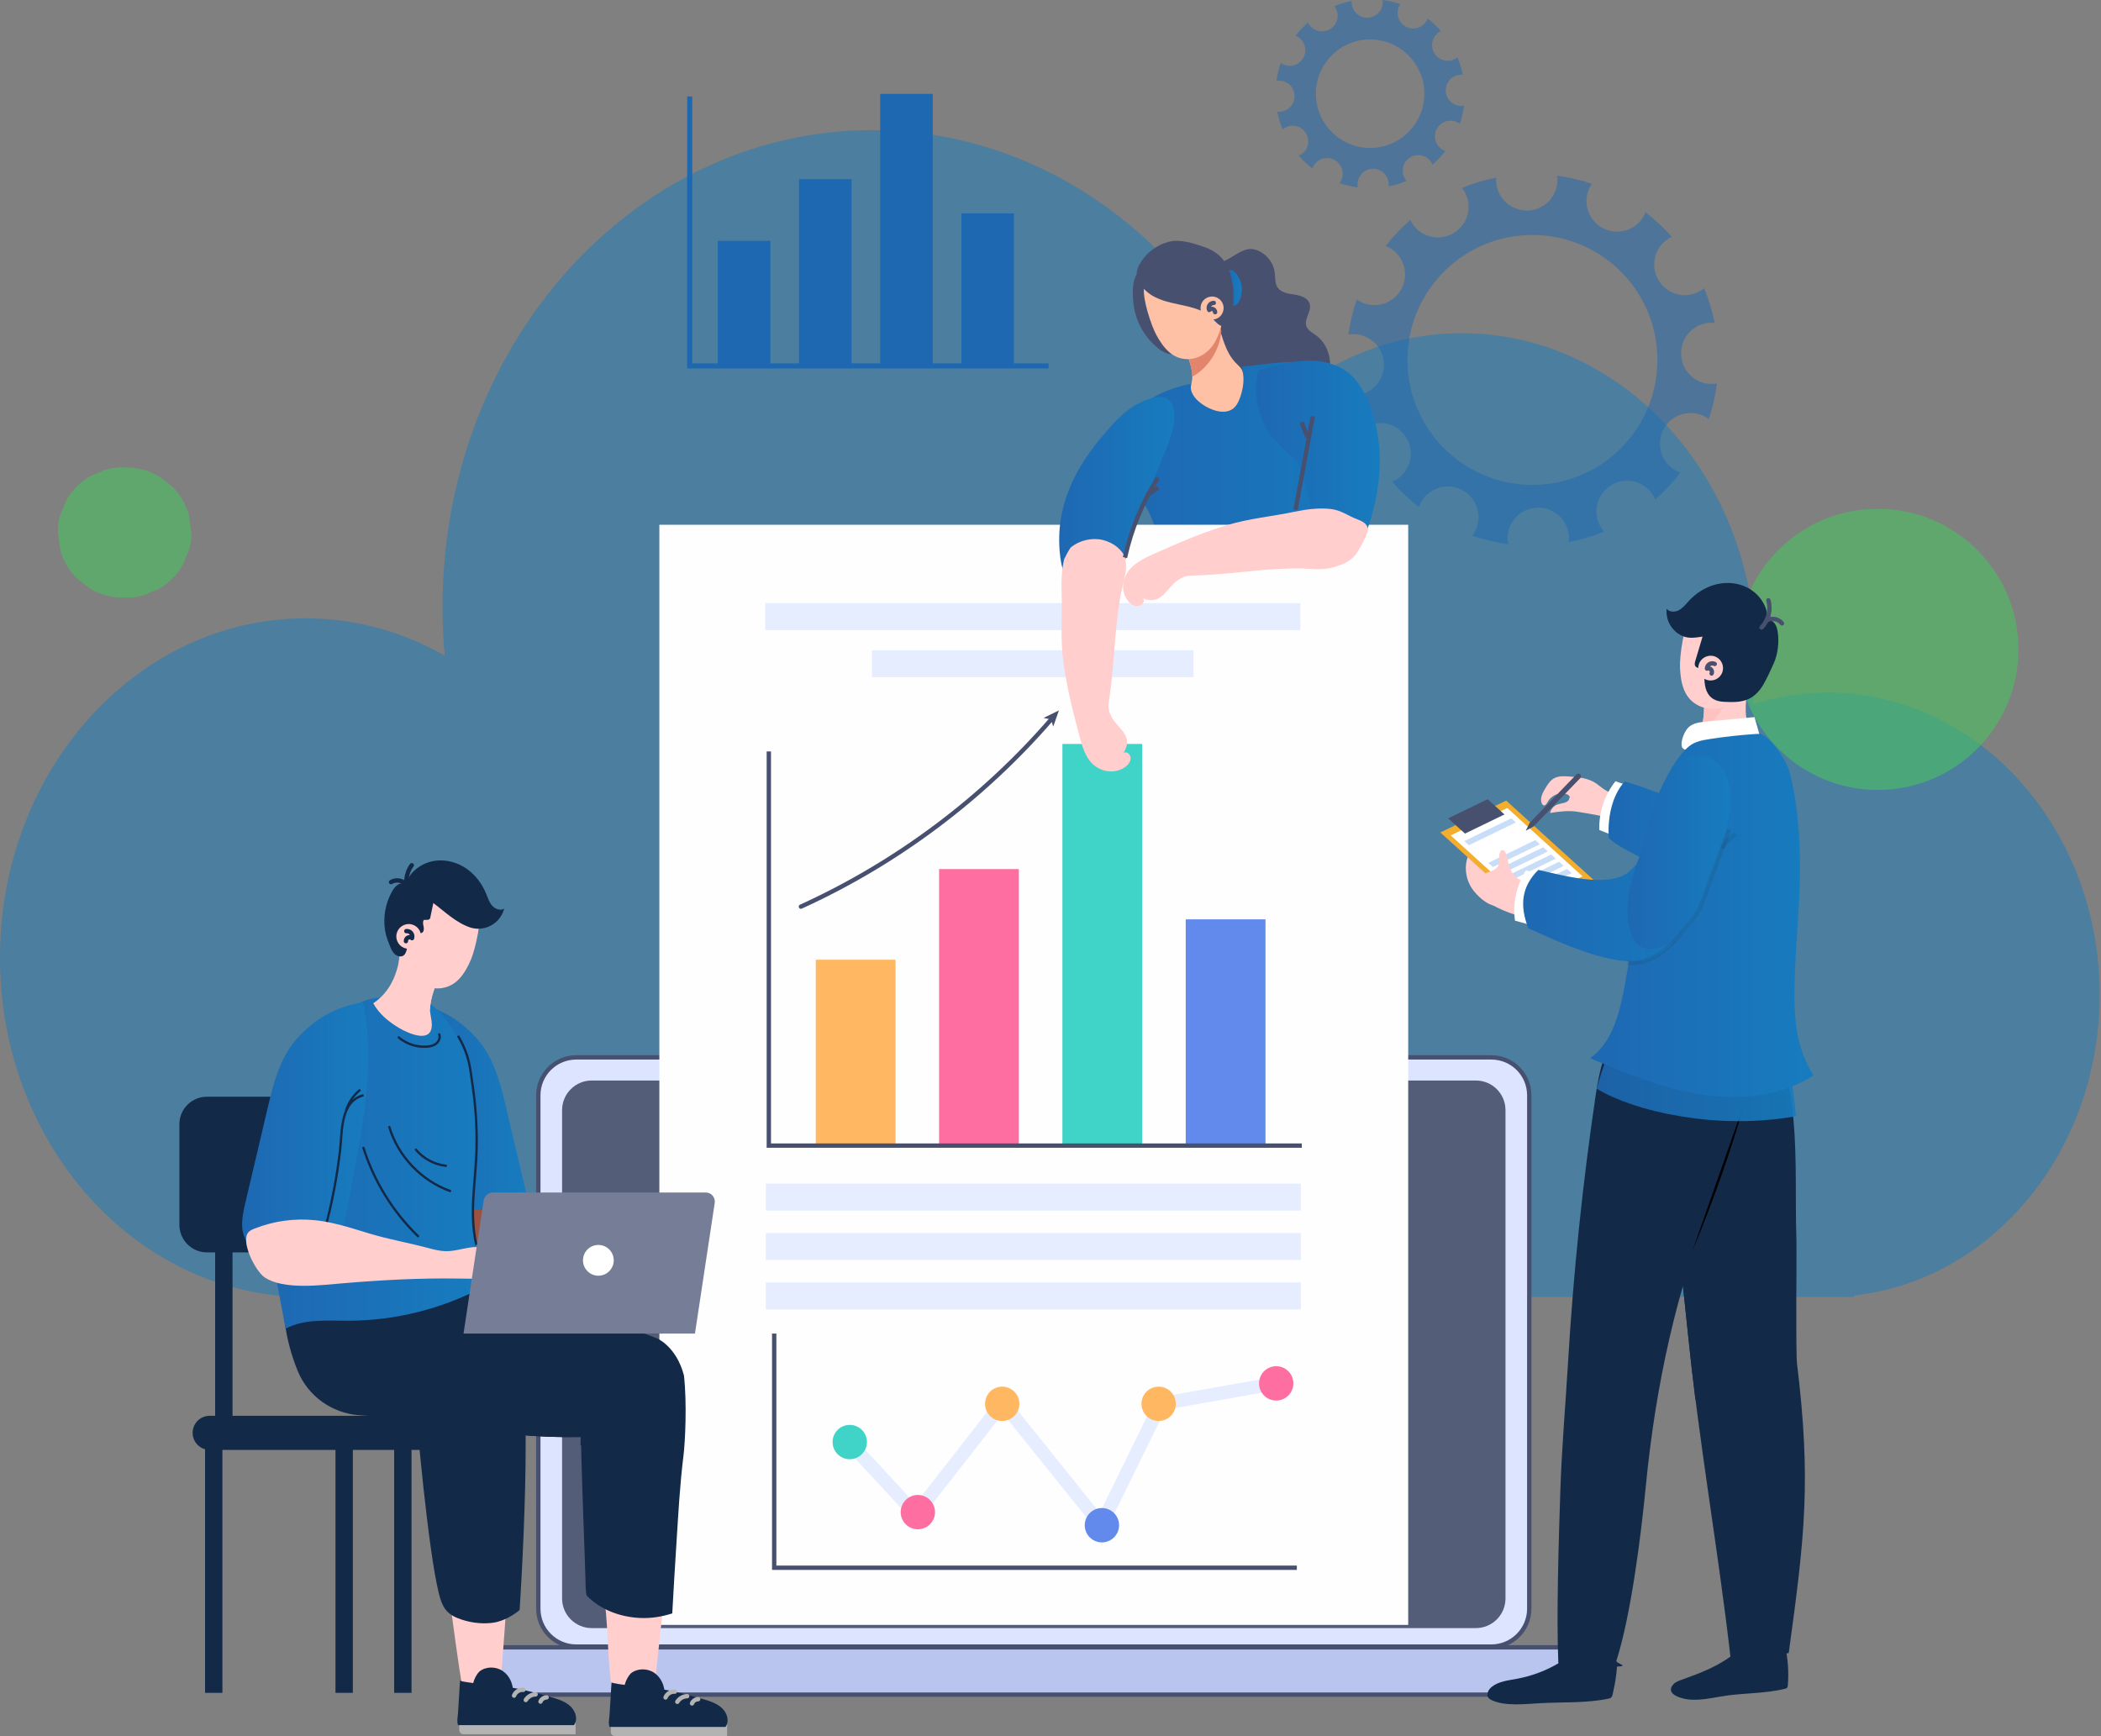 <svg width="363" height="300" viewBox="0 0 363 300" fill="none" xmlns="http://www.w3.org/2000/svg">
<rect x="0" y="0" width="363" height="300" fill="#808080" stroke="none"/>
<path opacity="0.5" d="M362.765 171.893C362.765 198.993 344.159 221.259 320.348 223.846V224.105H52.834C23.658 224.105 0 197.86 0 165.477C0 133.101 23.658 106.849 52.834 106.849C53.15 106.849 53.46 106.849 53.768 106.863H53.774C62.083 107.024 69.887 109.351 76.838 113.294C76.585 110.534 76.453 107.731 76.453 104.893C76.453 102.581 76.542 100.29 76.711 98.028C79.849 55.723 111.784 22.486 150.716 22.486C152.288 22.486 153.842 22.543 155.382 22.654H155.388C183.813 24.61 207.893 44.318 218.772 71.894C226.21 64.546 235.587 59.55 245.96 58.056C248.114 57.742 250.306 57.58 252.533 57.58C257.288 57.58 261.883 58.301 266.248 59.662H266.254C287.664 66.303 303.367 88.108 303.367 113.988C303.367 116.617 303.146 119.18 302.836 121.716C306.935 120.421 311.24 119.684 315.711 119.684C341.695 119.683 362.765 143.061 362.765 171.893Z" fill="#177CBF"/>
<path d="M32.647 89.029C32.113 87.125 31.15 85.472 29.756 84.069C28.997 83.482 28.239 82.896 27.48 82.311C25.726 81.294 23.835 80.782 21.806 80.776H21.249C19.702 80.717 18.258 81.04 16.918 81.744C15.524 82.198 14.318 82.973 13.3 84.069C12.204 85.088 11.428 86.294 10.975 87.687C10.271 89.027 9.948 90.471 10.007 92.019C10.141 93.015 10.274 94.011 10.409 95.008C10.943 96.912 11.906 98.566 13.3 99.969C14.059 100.555 14.817 101.141 15.576 101.726C17.329 102.743 19.221 103.255 21.25 103.261H21.806C23.354 103.32 24.798 102.997 26.138 102.293C27.532 101.84 28.738 101.064 29.756 99.968C30.852 98.949 31.627 97.743 32.081 96.35C32.785 95.01 33.108 93.566 33.049 92.019C32.915 91.022 32.781 90.026 32.647 89.029Z" fill="#4BC261" fill-opacity="0.6"/>
<path d="M324.44 136.507C337.857 136.507 348.733 125.631 348.733 112.214C348.733 98.797 337.857 87.921 324.44 87.921C311.023 87.921 300.146 98.797 300.146 112.214C300.146 125.631 311.023 136.507 324.44 136.507Z" fill="#4BC261" fill-opacity="0.6"/>
<path opacity="0.5" d="M233.548 0.168C232.501 0.375 231.489 0.68 230.527 1.075C230.586 1.149 230.649 1.217 230.701 1.299C231.49 2.561 231.107 4.224 229.845 5.013C228.583 5.803 226.92 5.42 226.13 4.158C226.075 4.069 226.038 3.975 225.994 3.882C225.197 4.577 224.47 5.349 223.821 6.184C223.915 6.221 224.009 6.25 224.1 6.298C225.415 6.996 225.915 8.628 225.216 9.943C224.518 11.258 222.886 11.758 221.571 11.059C221.468 11.004 221.379 10.935 221.286 10.869C220.943 11.865 220.694 12.903 220.549 13.973C220.66 13.954 220.768 13.931 220.883 13.927C222.371 13.874 223.62 15.037 223.672 16.525C223.725 18.012 222.561 19.261 221.074 19.314C220.944 19.318 220.818 19.302 220.692 19.289C220.898 20.36 221.207 21.393 221.61 22.376C221.707 22.294 221.802 22.21 221.913 22.141C223.175 21.352 224.838 21.735 225.628 22.997C226.417 24.259 226.034 25.923 224.772 26.712C224.652 26.787 224.525 26.842 224.399 26.896C225.11 27.714 225.899 28.461 226.756 29.123C226.801 28.995 226.846 28.867 226.911 28.743C227.61 27.428 229.242 26.929 230.556 27.627C231.871 28.325 232.371 29.957 231.672 31.272C231.602 31.405 231.516 31.524 231.427 31.639C232.444 31.988 233.505 32.24 234.598 32.383C234.571 32.244 234.546 32.105 234.541 31.96C234.488 30.472 235.652 29.224 237.139 29.171C238.627 29.119 239.876 30.282 239.928 31.769C239.934 31.921 239.919 32.068 239.899 32.214C240.982 32.001 242.025 31.682 243.017 31.268C242.925 31.162 242.833 31.055 242.756 30.932C241.967 29.669 242.35 28.007 243.612 27.217C244.874 26.428 246.537 26.811 247.327 28.073C247.404 28.197 247.461 28.327 247.516 28.458C248.33 27.742 249.071 26.947 249.727 26.085C249.602 26.04 249.477 25.997 249.357 25.933C248.043 25.235 247.543 23.603 248.241 22.288C248.94 20.974 250.571 20.474 251.886 21.172C252.006 21.236 252.112 21.315 252.217 21.393C252.556 20.386 252.798 19.336 252.935 18.254C252.816 18.275 252.699 18.299 252.574 18.304C251.086 18.356 249.838 17.193 249.785 15.706C249.733 14.218 250.896 12.97 252.384 12.917C252.505 12.913 252.621 12.929 252.739 12.94C252.525 11.881 252.211 10.861 251.804 9.889C251.719 9.957 251.64 10.03 251.546 10.089C250.284 10.879 248.621 10.495 247.831 9.233C247.042 7.971 247.425 6.308 248.687 5.519C248.78 5.461 248.878 5.422 248.975 5.377C248.274 4.584 247.498 3.861 246.658 3.218C246.622 3.308 246.594 3.401 246.547 3.489C245.849 4.804 244.217 5.304 242.902 4.605C241.588 3.907 241.088 2.276 241.786 0.96C241.834 0.87 241.897 0.794 241.953 0.711C240.966 0.379 239.939 0.139 238.881 0C238.894 0.091 238.915 0.178 238.919 0.272C238.971 1.76 237.808 3.009 236.32 3.061C234.832 3.113 233.584 1.95 233.531 0.463C233.525 0.361 233.54 0.266 233.548 0.168ZM236.389 6.824C241.562 6.641 245.904 10.687 246.087 15.859C246.27 21.032 242.225 25.374 237.052 25.557C231.879 25.74 227.537 21.695 227.354 16.522C227.172 11.35 231.217 7.007 236.389 6.824Z" fill="#1E68B2"/>
<path d="M124.525 42.125H132.599V62.936H124.525V42.125Z" fill="#1E68B2" stroke="#1E68B2"/>
<path d="M138.553 31.451H146.626V62.935H138.553V31.451Z" fill="#1E68B2" stroke="#1E68B2"/>
<path d="M152.58 16.721H160.654V62.936H152.58V16.721Z" fill="#1E68B2" stroke="#1E68B2"/>
<path d="M166.607 37.371H174.681V62.935H166.607V37.371Z" fill="#1E68B2" stroke="#1E68B2"/>
<path d="M119.164 16.677V63.235H181.175" stroke="#1E68B2" stroke-width="0.876" stroke-miterlimit="10"/>
<path opacity="0.5" d="M258.526 30.693C256.467 31.099 254.481 31.699 252.587 32.477C252.701 32.623 252.827 32.757 252.928 32.918C254.481 35.399 253.727 38.669 251.246 40.221C248.764 41.773 245.494 41.02 243.942 38.538C243.833 38.363 243.761 38.177 243.674 37.995C242.108 39.363 240.676 40.878 239.402 42.521C239.585 42.594 239.772 42.651 239.95 42.745C242.536 44.118 243.518 47.327 242.145 49.912C240.773 52.497 237.564 53.479 234.979 52.106C234.777 51.999 234.602 51.861 234.419 51.732C233.744 53.691 233.254 55.732 232.969 57.835C233.186 57.8 233.4 57.754 233.625 57.745C236.55 57.642 239.005 59.929 239.109 62.854C239.212 65.779 236.925 68.234 234 68.338C233.744 68.347 233.496 68.315 233.248 68.288C233.653 70.394 234.262 72.425 235.053 74.359C235.244 74.198 235.43 74.033 235.648 73.898C238.13 72.345 241.399 73.099 242.952 75.58C244.504 78.062 243.751 81.331 241.27 82.883C241.034 83.031 240.785 83.139 240.537 83.246C241.934 84.853 243.485 86.322 245.171 87.623C245.259 87.372 245.347 87.118 245.477 86.875C246.85 84.29 250.058 83.308 252.643 84.681C255.227 86.053 256.21 89.262 254.837 91.847C254.699 92.109 254.529 92.342 254.355 92.57C256.354 93.256 258.44 93.751 260.591 94.032C260.537 93.76 260.487 93.486 260.477 93.201C260.373 90.276 262.661 87.82 265.585 87.717C268.511 87.614 270.965 89.9 271.07 92.826C271.08 93.125 271.05 93.413 271.013 93.701C273.142 93.282 275.192 92.654 277.144 91.84C276.962 91.631 276.782 91.421 276.63 91.178C275.078 88.697 275.831 85.427 278.313 83.875C280.794 82.323 284.064 83.076 285.616 85.558C285.768 85.801 285.881 86.057 285.989 86.313C287.589 84.906 289.045 83.342 290.337 81.648C290.091 81.561 289.845 81.477 289.608 81.351C287.023 79.978 286.04 76.77 287.413 74.185C288.786 71.6 291.994 70.617 294.58 71.99C294.815 72.115 295.023 72.271 295.231 72.425C295.897 70.445 296.374 68.38 296.642 66.254C296.408 66.294 296.177 66.342 295.932 66.351C293.008 66.454 290.552 64.167 290.449 61.242C290.346 58.317 292.633 55.862 295.558 55.758C295.796 55.75 296.025 55.782 296.256 55.804C295.836 53.722 295.217 51.716 294.418 49.804C294.252 49.939 294.096 50.082 293.91 50.198C291.429 51.75 288.159 50.997 286.607 48.515C285.055 46.034 285.808 42.764 288.29 41.212C288.472 41.098 288.666 41.022 288.856 40.933C287.477 39.375 285.952 37.952 284.3 36.687C284.229 36.865 284.174 37.047 284.082 37.22C282.709 39.805 279.501 40.788 276.916 39.415C274.331 38.042 273.348 34.834 274.721 32.248C274.815 32.072 274.937 31.921 275.047 31.759C273.108 31.105 271.088 30.633 269.008 30.36C269.033 30.538 269.075 30.71 269.081 30.895C269.185 33.819 266.898 36.275 263.972 36.378C261.048 36.482 258.592 34.195 258.489 31.27C258.481 31.073 258.512 30.885 258.526 30.693ZM264.002 40.614C275.921 40.192 285.926 49.513 286.348 61.432C286.77 73.352 277.449 83.357 265.53 83.779C253.61 84.201 243.605 74.88 243.183 62.961C242.761 51.041 252.082 41.036 264.002 40.614Z" fill="#1E68B2"/>
<path d="M227.412 57.975C226.761 57.499 225.952 57.097 225.7 56.33C225.295 55.095 226.618 53.809 226.291 52.552C226.017 51.495 224.762 51.069 223.683 50.907C222.603 50.746 221.365 50.597 220.748 49.696C220.235 48.947 220.355 47.953 220.235 47.053C219.994 45.236 218.6 43.626 216.837 43.127C214.96 42.594 213.326 44.296 211.761 44.979C210.052 45.724 209.007 47.178 208.625 49.025C208.259 50.788 208.52 52.62 208.906 54.38C209.291 56.14 209.801 57.882 209.934 59.679C210.083 61.679 209.636 63.438 209.086 65.333C208.715 66.613 208.629 68.415 209.318 69.595C209.998 70.76 211.373 71.303 212.669 71.676C215.183 72.4 217.836 72.795 220.423 72.403C222.871 72.033 225.253 70.891 226.845 69.005C227.979 68.058 228.889 66.869 229.4 65.485C230.362 62.879 229.655 59.616 227.412 57.975Z" fill="#485070"/>
<path d="M214.397 48.9C214.714 49.988 214.569 51.202 214.002 52.183C213.817 52.505 213.523 52.834 213.152 52.808C212.724 52.778 212.486 52.31 212.351 51.904C211.979 50.784 211.743 49.618 211.65 48.442C211.593 47.721 211.728 46.419 212.752 46.669C213.547 46.862 214.194 48.206 214.397 48.9Z" fill="url(#paint0_linear_18_10540)"/>
<path d="M214.393 66.549C213.639 69.182 209.357 70.454 206.894 67.419C206.592 67.046 206.311 66.654 206.039 66.259C203.382 66.781 199.432 67.938 197.657 70.093C197.083 70.789 196.804 71.675 196.549 72.541C195.621 75.693 194.852 78.891 194.246 82.12C194.178 82.489 194.112 82.878 194.236 83.232C194.389 83.668 194.792 83.955 195.155 84.241C198.826 87.136 199.791 91.809 200.998 96.034C202.831 102.446 203.677 111.314 205.51 117.726C211.516 118.188 236.539 112.511 239.549 109.875C235.232 102.101 231.737 88.076 230.369 78.318C229.788 74.184 228.166 70.246 226.584 66.375C226.214 65.469 225.879 63.377 225.193 62.79C224.28 62.009 215.56 63.329 214.636 63.359C214.669 63.874 214.693 64.389 214.707 64.905C214.723 65.505 214.542 66.032 214.393 66.549Z" fill="url(#paint1_linear_18_10540)"/>
<path d="M205.473 62.307C205.183 61.393 204.791 60.522 204.293 59.717C205.785 59.67 207.182 59.19 208.399 58.321C208.998 57.894 209.537 57.391 210.052 56.866C210.234 56.68 210.513 56.204 210.805 55.863C210.411 56.324 211.384 58.922 211.58 59.453C211.987 60.561 212.561 61.662 213.356 62.545C214.145 63.419 214.661 63.567 214.8 64.804C214.946 66.109 214.671 67.544 214.227 68.768C213.949 69.533 213.545 70.298 212.859 70.737C212.06 71.249 211.022 71.222 210.104 70.982C208.552 70.576 206.422 69.281 205.868 67.66C205.577 66.81 205.903 66.375 205.981 65.504C206.075 64.438 205.793 63.315 205.473 62.307Z" fill="#FFC1A6"/>
<path d="M205.996 65.079C205.995 64.991 205.995 64.904 205.988 64.816C205.916 63.966 205.73 63.117 205.473 62.307C205.183 61.393 204.791 60.522 204.293 59.717C205.785 59.67 207.182 59.19 208.399 58.321C208.998 57.894 209.537 57.391 210.052 56.866C210.234 56.68 210.513 56.204 210.805 55.863C210.85 56.345 210.917 56.822 211.003 57.293C210.799 60.362 208.697 63.678 205.996 65.079Z" fill="#E3856D"/>
<path d="M196.111 53.978C196.704 56.393 198.114 58.6 200.054 60.155C200.583 60.579 201.165 60.962 201.821 61.13C202.478 61.298 203.224 61.222 203.757 60.802C204.513 60.203 204.64 59.122 204.696 58.159C204.8 56.356 204.859 54.531 204.524 52.756C204.188 50.981 203.425 49.238 202.099 48.012C201.013 47.008 198.035 45.552 196.725 46.934C195.301 48.438 195.669 52.181 196.111 53.978Z" fill="#485070"/>
<path d="M197.659 49.731C197.914 48.033 199.836 49.294 201.394 48.573C202.75 47.946 203.775 47.404 205.304 47.512C206.664 47.608 208.02 48.14 208.97 49.138C209.226 49.407 209.462 49.682 209.679 49.96C210.282 50.962 210.845 51.991 211.259 53.088C211.264 53.113 211.27 53.137 211.275 53.161C211.417 55.34 210.894 57.398 209.867 59.172C208.869 60.897 207.081 62.1 205.088 62.059C204.026 62.036 202.99 61.687 202.046 60.877C201.103 60.069 200.411 59.01 199.81 57.923C198.896 56.269 197.378 51.601 197.659 49.731Z" fill="#FFC1A6"/>
<path d="M205.082 52.92C203.23 52.482 201.318 52.215 199.616 51.373C198.376 50.759 197.232 49.745 196.674 48.457C196.104 47.143 196.497 46.224 197.248 45.088C198.317 43.47 200.046 42.271 201.917 41.779C203.798 41.284 206.154 42.013 207.959 42.641C209.214 43.078 210.411 43.764 211.258 44.787C212.727 46.562 213.228 49.622 213.112 51.866C213.062 52.824 212.805 53.688 212.545 54.597C212.332 55.344 211.951 56.193 211.082 56.3C210.485 56.375 209.291 54.673 208.682 54.294C207.722 53.697 206.637 53.315 205.547 53.035C205.393 52.995 205.237 52.957 205.082 52.92Z" fill="#485070"/>
<path d="M211.401 53.031C211.513 54.127 210.715 55.107 209.618 55.219C208.523 55.331 207.543 54.533 207.43 53.437C207.318 52.341 208.116 51.362 209.212 51.25C210.309 51.137 211.288 51.935 211.401 53.031Z" fill="#FFC1A6"/>
<path d="M209.716 52.345C209.425 52.338 209.134 52.49 208.975 52.733C208.816 52.977 208.793 53.304 208.917 53.568C209.073 53.393 209.339 53.326 209.558 53.408C209.776 53.489 209.935 53.712 209.94 53.946" stroke="#485070" stroke-width="0.75" stroke-miterlimit="10" stroke-linecap="round" stroke-linejoin="round"/>
<path d="M257.668 284.531H99.557C95.939 284.531 93.006 281.599 93.006 277.981V189.267C93.006 185.65 95.939 182.717 99.557 182.717H257.668C261.286 182.717 264.219 185.65 264.219 189.267V277.981C264.219 281.599 261.286 284.531 257.668 284.531Z" fill="#DCE4FF" stroke="#485070" stroke-width="0.75" stroke-miterlimit="10"/>
<path d="M276.894 284.661H80.332C80.332 289.174 83.991 292.833 88.505 292.833H268.722C273.235 292.833 276.894 289.173 276.894 284.661Z" fill="#BAC5EF" stroke="#485070" stroke-width="0.75" stroke-miterlimit="10"/>
<path d="M254.992 281.335H102.234C99.407 281.335 97.115 279.043 97.115 276.216V191.834C97.115 189.006 99.407 186.714 102.234 186.714H254.992C257.819 186.714 260.111 189.006 260.111 191.834V276.216C260.111 279.043 257.819 281.335 254.992 281.335Z" fill="#545D78"/>
<path d="M180.891 184.63C180.891 185.331 180.323 185.899 179.622 185.899C178.922 185.899 178.354 185.331 178.354 184.63C178.354 183.929 178.922 183.361 179.622 183.361C180.323 183.361 180.891 183.929 180.891 184.63Z" fill="#333333"/>
<path d="M113.92 90.681L113.92 280.786H243.303V90.681H113.92Z" fill="#FEFEFF"/>
<path d="M190.494 265.7L173.277 244.25L158.305 263.435L145.326 249.411L147.022 247.841L158.155 259.87L173.252 240.525L190.019 261.416L199.751 241.545L220.296 237.912L220.698 240.188L201.31 243.616L190.494 265.7Z" fill="#E6EDFF"/>
<path d="M223.464 239.05C223.464 237.411 222.136 236.083 220.497 236.083C218.857 236.083 217.529 237.411 217.529 239.05C217.529 240.688 218.858 242.017 220.497 242.017C222.135 242.017 223.464 240.689 223.464 239.05Z" fill="#FF6EA1"/>
<path d="M193.349 263.558C193.349 261.919 192.02 260.591 190.381 260.591C188.742 260.591 187.414 261.92 187.414 263.558C187.414 265.198 188.743 266.526 190.381 266.526C192.021 266.526 193.349 265.198 193.349 263.558Z" fill="#628AEC"/>
<path d="M203.151 242.58C203.151 240.941 201.823 239.613 200.184 239.613C198.546 239.613 197.217 240.942 197.217 242.58C197.217 244.22 198.546 245.548 200.184 245.548C201.823 245.548 203.151 244.219 203.151 242.58Z" fill="#FFB861"/>
<path d="M173.153 245.548C174.792 245.548 176.12 244.219 176.12 242.58C176.12 240.942 174.792 239.613 173.153 239.613C171.514 239.613 170.186 240.942 170.186 242.58C170.186 244.219 171.514 245.548 173.153 245.548Z" fill="#FFB861"/>
<path d="M158.583 264.266C160.221 264.266 161.55 262.937 161.55 261.298C161.55 259.659 160.221 258.331 158.583 258.331C156.944 258.331 155.615 259.659 155.615 261.298C155.615 262.937 156.944 264.266 158.583 264.266Z" fill="#FF6EA1"/>
<path d="M149.784 249.19C149.784 247.551 148.455 246.223 146.817 246.223C145.178 246.223 143.85 247.552 143.85 249.19C143.85 250.829 145.178 252.157 146.817 252.157C148.455 252.157 149.784 250.828 149.784 249.19Z" fill="#3FD4C7"/>
<path d="M133.762 230.442V270.908H224.063" stroke="#485070" stroke-width="0.75" stroke-miterlimit="10"/>
<path d="M154.727 165.843H140.945V197.857H154.727V165.843Z" fill="#FFB861"/>
<path d="M176.031 150.177H162.25V197.857H176.031V150.177Z" fill="#FF6EA1"/>
<path d="M138.375 156.669C154.921 149.139 169.807 137.988 181.695 124.236" stroke="#485070" stroke-width="0.75" stroke-miterlimit="10" stroke-linecap="round"/>
<path d="M182.957 122.755L181.976 125.548L181.57 124.318L180.301 124.062L182.957 122.755Z" fill="#485070"/>
<path d="M197.338 128.556H183.557V197.857H197.338V128.556Z" fill="#3FD4C7"/>
<path d="M218.645 158.865H204.863V197.857H218.645V158.865Z" fill="#628AEC"/>
<path d="M132.834 129.847V197.962H224.916" stroke="#485070" stroke-width="0.75" stroke-miterlimit="10"/>
<path d="M224.777 204.536H132.311V209.193H224.777V204.536Z" fill="#E6EDFF"/>
<path d="M206.218 112.358H150.65V117.015H206.218V112.358Z" fill="#E6EDFF"/>
<path d="M224.666 104.225H132.199V108.881H224.666V104.225Z" fill="#E6EDFF"/>
<path d="M224.777 213.074H132.311V217.73H224.777V213.074Z" fill="#E6EDFF"/>
<path d="M224.777 221.61H132.311V226.267H224.777V221.61Z" fill="#E6EDFF"/>
<path d="M221.274 62.99C220.197 63.244 219.127 63.544 218.064 63.844C217.884 63.895 217.698 63.949 217.559 64.072C217.366 64.242 217.297 64.509 217.245 64.761C216.548 68.149 217.497 72.628 219.678 75.353C220.337 76.177 221.119 76.892 221.832 77.669C222.536 78.434 223.474 79.124 224.105 79.929C224.839 80.863 225.149 82.38 225.49 83.499C226.271 86.069 226.756 88.729 226.928 91.409C227.042 93.189 227.126 95.215 228.492 96.362C229.845 97.5 231.992 97.21 233.39 96.126C234.787 95.044 235.578 93.364 236.174 91.699C237.721 87.378 238.568 82.724 238.344 78.127C238.14 73.938 236.858 68.892 234.151 65.579C232.34 63.36 229.355 62.369 226.491 62.325C224.73 62.299 222.992 62.585 221.274 62.99Z" fill="url(#paint2_linear_18_10540)"/>
<path d="M223.836 88.089C224.831 82.707 225.825 77.327 226.821 71.945" stroke="#485070" stroke-width="0.75" stroke-miterlimit="10"/>
<path d="M224.877 72.957C225.221 73.836 225.565 74.715 225.909 75.594" stroke="#485070" stroke-width="0.75" stroke-miterlimit="10"/>
<path d="M204.601 99.686C204.972 99.552 205.368 99.474 205.793 99.464C209.428 99.385 212.98 99.009 216.649 98.64C219.105 98.394 221.563 98.252 224.01 98.217C225.984 98.188 228.27 98.618 230.191 98.075C232.226 97.5 233.611 96.93 234.628 95.246C235.121 94.432 235.565 93.6 235.96 92.755C236.192 92.257 236.411 91.726 236.304 91.228C236.147 90.489 235.33 90.04 234.528 89.746C232.823 89.119 231.769 88.143 229.812 87.943C227.825 87.74 225.73 87.999 223.728 88.419C219.829 89.237 215.927 89.576 212.1 90.714C207.776 92 203.643 93.8 199.556 95.627C198.059 96.296 196.514 97.005 195.432 98.119C193.771 99.829 193.587 102.374 195.008 103.972C195.418 104.433 196.049 104.842 196.767 104.714C197.484 104.587 197.964 103.644 197.362 103.364C201.299 104.881 201.403 100.834 204.601 99.686Z" fill="#FFCECD"/>
<path d="M192.292 100.31L192.319 100.07C192.259 100.217 192.199 100.365 192.139 100.513C192.19 100.445 192.241 100.378 192.292 100.31Z" fill="#FF6EA1"/>
<path d="M202.501 69.874C202.276 69.451 201.95 69.095 201.5 68.832C200.23 68.089 197.559 69.231 196.415 69.862C196.171 69.996 195.933 70.139 195.699 70.304C194.323 71.176 193.114 72.368 192.056 73.527C191.69 73.928 191.332 74.337 190.978 74.745C185.691 80.851 182.276 87.578 183.131 95.754C183.314 97.504 183.663 99.392 184.967 100.574C186.003 101.513 187.513 101.83 188.888 101.582C190.194 101.346 191.38 100.64 192.357 99.737L192.319 100.071C192.384 99.912 192.448 99.753 192.513 99.594C194.599 97.571 195.086 94.772 195.592 92.048C195.593 92.042 195.594 92.036 195.595 92.029C197.253 87.962 198.91 83.893 200.567 79.826C201.359 77.88 203.917 72.535 202.501 69.874Z" fill="url(#paint3_linear_18_10540)"/>
<path d="M194.054 130.226C196.336 126.499 192.177 125.882 191.573 122.553C191.503 122.167 191.493 121.763 191.561 121.339C192.14 117.709 192.397 114.127 192.684 110.428C192.875 107.951 193.176 105.487 193.585 103.047C193.86 101.397 194.501 99.572 194.579 97.857C194.539 97.311 194.477 96.763 194.388 96.23C193.719 94.975 192.649 93.981 190.965 93.433C188.978 92.787 186.588 93.284 184.971 94.626C184.554 95.261 184.182 95.938 183.861 96.619C183.44 98.386 183.354 100.264 183.417 102.086C183.553 106.071 183.193 109.997 183.673 113.951C184.216 118.418 185.322 122.76 186.466 127.06C186.885 128.635 187.335 130.262 188.289 131.482C189.753 133.352 192.348 133.858 194.255 132.646C194.806 132.296 195.343 131.719 195.341 130.989C195.34 130.259 194.453 129.663 194.054 130.226Z" fill="#FFCECD"/>
<path d="M194.373 96.346C195.44 91.463 197.377 86.772 200.067 82.56" stroke="#485070" stroke-width="0.75" stroke-miterlimit="10"/>
<path d="M198.152 85.553C198.803 85.134 199.453 84.714 200.103 84.295" stroke="#485070" stroke-width="0.75" stroke-miterlimit="10"/>
<path d="M82.489 179.577C85.278 182.765 86.422 187.065 87.37 191.091C88.596 196.296 89.821 201.5 91.047 206.704C91.335 207.926 91.624 209.158 91.659 210.413C91.716 212.426 91.138 214.988 90.666 216.927C90.06 219.416 88.57 219.262 86.353 219.042C82.847 218.693 78.077 217.633 75.711 214.774C74.586 213.415 74.224 211.598 73.9 209.864C73.454 207.479 73.009 205.094 72.563 202.71C70.742 192.966 68.921 182.915 70.981 173.219C75.891 173.95 79.622 176.3 82.489 179.577Z" fill="url(#paint4_linear_18_10540)"/>
<path d="M87.641 210.395C89.191 211.13 90.675 212.077 92.168 212.974C94.537 214.401 97.011 215.404 99.439 216.73C100.129 217.107 100.83 217.478 101.586 217.612C102.885 217.841 104.256 217.352 105.564 217.528C107.313 217.762 108.804 219.321 109.439 221.383C110.506 224.854 108.006 223.561 106.35 223.258C105.058 223.021 103.766 222.784 102.475 222.546C97.397 221.615 92.524 221.167 87.321 220.897C84.495 220.751 79.514 220.816 77.4 218.24C76.372 216.988 75.235 211.527 76.588 210.172C76.841 209.918 77.153 209.802 77.456 209.702C80.169 208.8 82.954 208.764 85.577 209.576C86.282 209.796 86.967 210.075 87.641 210.395Z" fill="#9C5240"/>
<path d="M85.804 250.545H36.228C34.601 250.545 33.281 249.226 33.281 247.598C33.281 245.971 34.6 244.651 36.228 244.651H85.804C87.431 244.651 88.751 245.97 88.751 247.598C88.751 249.226 87.432 250.545 85.804 250.545Z" fill="#132948"/>
<path d="M30.996 211.664V194.265C30.996 191.643 33.122 189.517 35.744 189.517H74.514C77.137 189.517 79.263 191.643 79.263 194.265V211.664C79.263 214.286 77.137 216.412 74.514 216.412H35.744C33.122 216.412 30.996 214.286 30.996 211.664Z" fill="#132948"/>
<path d="M40.172 212.039H37.174V247.821H40.172V212.039Z" fill="#132948"/>
<path d="M72.514 212.039H69.516V247.821H72.514V212.039Z" fill="#132948"/>
<path d="M60.961 249.064H57.963V292.527H60.961V249.064Z" fill="#132948"/>
<path d="M38.426 249.064H35.428V292.527H38.426V249.064Z" fill="#132948"/>
<path d="M86.484 249.064H83.486V292.527H86.484V249.064Z" fill="#132948"/>
<path d="M71.1 249.064H68.102V292.527H71.1V249.064Z" fill="#132948"/>
<path d="M116.477 264.318C114.777 264.675 113.609 264.761 111.601 265.043C108.681 265.455 105.752 265.797 102.814 266.05C103.58 271.333 104.278 275.979 104.454 276.913C105.222 280.959 104.798 291.1 106.605 294.948C108.803 295.221 110.707 294.858 112.762 294.69C113.853 284.548 114.75 274.37 116.477 264.318Z" fill="#FFCECD"/>
<path d="M101.163 273.218C101.168 274.042 101.186 274.896 101.353 275.698C103.677 278.154 107.16 279.418 110.511 279.583C112.473 279.68 114.352 279.375 116.15 278.797C116.365 274.839 116.603 270.882 116.856 266.926C117.185 261.778 117.452 256.631 118.092 251.511C118.376 249.234 118.714 242.481 118.167 237.671C116.855 232.642 113.515 231.269 113.515 231.269C113.515 231.269 104.175 227.573 97.023 226.002C88.243 224.075 79.319 222.645 70.489 220.721C66.245 219.797 59.145 219.968 56.954 224.608C54.419 229.976 59.473 237.112 63.544 240.212C67.755 243.418 72.952 245.041 78.124 246.169C85.442 247.764 92.951 248.486 100.438 248.315C100.198 248.315 101.152 271.362 101.163 273.218Z" fill="#132948"/>
<path d="M100.425 248.358C100.44 248.343 100.455 248.331 100.469 248.317C98.837 246.697 97.297 244.981 95.666 243.362C93.237 240.952 90.879 238.468 88.468 236.04C83.676 231.218 78.859 226.419 74.173 221.495C72.944 221.244 71.715 220.988 70.488 220.721C66.245 219.796 59.144 219.967 56.953 224.607C54.419 229.975 59.473 237.111 63.543 240.211C67.755 243.418 72.952 245.04 78.124 246.168C85.442 247.763 92.95 248.486 100.438 248.315C100.432 248.315 100.429 248.34 100.425 248.358Z" fill="#132948"/>
<path d="M100.494 249.785C100.502 247.439 100.821 244.574 100.828 242.228" stroke="#132948" stroke-width="0.398" stroke-miterlimit="10"/>
<path d="M106.52 229.003C100.239 226.983 94.509 225.115 85.291 223.868" stroke="#132948" stroke-width="0.75" stroke-miterlimit="10"/>
<path d="M125.63 300H106.248C105.85 300 105.527 299.678 105.527 299.279V297.824H125.629V300H125.63Z" fill="#B3B3B3"/>
<path d="M125.348 298.416C125.417 298.315 125.485 298.211 125.537 298.097C126.024 297.025 125.453 295.734 124.519 294.973C123.586 294.212 122.366 293.861 121.185 293.53C118.66 292.822 116.233 292.146 113.631 291.79C112.945 291.697 105.626 291.026 105.658 290.695C105.545 292.541 105.432 294.386 105.318 296.232C105.272 296.996 105.08 297.747 105.31 298.416H125.348Z" fill="#132948"/>
<path d="M108.987 289.173C110.101 288.249 111.834 288.254 113.034 289.062C114.234 289.87 114.884 291.367 114.818 292.812C114.806 293.08 114.759 293.371 114.559 293.55C114.359 293.728 114.065 293.741 113.797 293.744C112.642 293.757 111.487 293.771 110.333 293.785C109.613 293.794 108.695 293.961 108.193 293.313C107.309 292.171 108.13 290.03 108.987 289.173Z" fill="#132948"/>
<path d="M116.601 292.321C115.924 292.25 115.226 292.684 114.99 293.322" stroke="#B3B3B3" stroke-width="0.75" stroke-miterlimit="10" stroke-linecap="round"/>
<path d="M117.02 294.079C117.374 293.494 118.042 293.113 118.725 293.104" stroke="#B3B3B3" stroke-width="0.75" stroke-miterlimit="10" stroke-linecap="round"/>
<path d="M119.561 294.354C119.727 293.929 120.168 293.629 120.623 293.629" stroke="#B3B3B3" stroke-width="0.75" stroke-miterlimit="10" stroke-linecap="round"/>
<path d="M83.162 261.588C80.589 261.951 78.007 262.248 75.42 262.489C77.375 272.109 78.278 281.902 79.873 291.582C82.069 291.574 84.072 291.109 86.406 291.16C86.851 288.229 87.746 270.824 89.123 260.615C86.76 261.199 85.571 261.249 83.162 261.588Z" fill="#FFCECD"/>
<path d="M75.807 275.279C76.339 277.445 76.959 278.774 79.094 279.621C80.944 280.356 82.965 280.657 84.948 280.443C87.612 280.156 89.779 278.206 89.779 278.206C89.779 278.206 92.534 237.139 89.107 231.876C84.914 225.437 75.736 224.117 68.584 222.546C62.319 221.171 55.98 220.047 49.655 218.818C48.111 224.674 49.226 231.559 51.464 236.96C51.475 236.987 51.487 237.015 51.499 237.043C53.278 241.282 57.341 244.155 61.922 244.544C65.272 244.828 68.637 244.936 71.999 244.859C71.955 244.86 73.902 267.523 75.807 275.279Z" fill="#132948"/>
<path d="M72.055 246.329C72.062 243.983 72.382 241.119 72.389 238.772" stroke="#132948" stroke-width="0.398" stroke-miterlimit="10"/>
<path d="M99.452 299.686H80.071C79.673 299.686 79.35 299.364 79.35 298.965V297.51H99.452L99.452 299.686Z" fill="#B3B3B3"/>
<path d="M99.169 298.101C99.239 298 99.306 297.897 99.359 297.782C99.846 296.71 99.275 295.419 98.341 294.658C97.407 293.897 96.188 293.547 95.006 293.215C92.482 292.507 90.054 291.832 87.452 291.476C86.767 291.382 79.448 290.711 79.479 290.381C79.366 292.226 79.254 294.071 79.141 295.917C79.094 296.682 78.902 297.433 79.132 298.101H99.169Z" fill="#132948"/>
<path d="M82.807 288.858C83.921 287.935 85.654 287.939 86.854 288.747C88.053 289.555 88.704 291.053 88.638 292.498C88.626 292.765 88.579 293.057 88.379 293.235C88.179 293.413 87.885 293.426 87.617 293.429C86.462 293.443 85.307 293.456 84.153 293.47C83.433 293.479 82.515 293.647 82.013 292.998C81.129 291.856 81.95 289.715 82.807 288.858Z" fill="#132948"/>
<path d="M90.423 292.006C89.746 291.935 89.049 292.369 88.812 293.008" stroke="#B3B3B3" stroke-width="0.75" stroke-miterlimit="10" stroke-linecap="round"/>
<path d="M90.84 293.765C91.195 293.18 91.862 292.799 92.546 292.79" stroke="#B3B3B3" stroke-width="0.75" stroke-miterlimit="10" stroke-linecap="round"/>
<path d="M93.383 294.039C93.549 293.615 93.99 293.314 94.445 293.314" stroke="#B3B3B3" stroke-width="0.75" stroke-miterlimit="10" stroke-linecap="round"/>
<path d="M48.813 226.753C48.989 227.698 49.167 228.643 49.344 229.587C52.606 227.872 56.507 228.231 60.192 228.225C68.255 228.211 76.308 226.199 83.43 222.42C83.029 220.415 82.572 218.484 82.562 216.466C82.55 214.413 81.702 212.424 81.702 210.365C81.567 207.585 81.675 204.799 81.811 202.02C82.071 196.758 82.427 191.435 81.444 186.259C80.805 182.9 79.549 179.592 77.509 176.828C76.572 175.559 75.273 173.913 73.835 173.183C72.311 172.409 70.025 172.668 68.311 172.517C67.057 172.406 65.785 172.296 64.545 172.508C63.014 172.77 61.61 173.509 60.279 174.308C53.181 178.566 52.318 185.432 50.181 192.823C49.114 196.514 47.442 200.009 46.371 203.7C45.773 205.762 45.525 207.909 45.577 210.054C45.624 211.993 46.37 213.722 46.727 215.627C47.422 219.335 48.118 223.045 48.813 226.753Z" fill="url(#paint5_linear_18_10540)"/>
<path d="M68.891 179.267C70.202 180.384 71.953 180.97 73.672 180.868C74.269 180.832 74.885 180.706 75.356 180.339C75.827 179.972 76.11 179.314 75.895 178.756" stroke="#132948" stroke-width="0.398" stroke-miterlimit="10" stroke-linecap="round"/>
<path d="M67.26 194.749C68.779 199.799 72.799 204.03 77.765 205.806" stroke="#132948" stroke-width="0.398" stroke-miterlimit="10" stroke-linecap="round"/>
<path d="M71.859 198.665C73.146 200.208 75.043 201.228 77.04 201.45" stroke="#132948" stroke-width="0.398" stroke-miterlimit="10" stroke-linecap="round"/>
<path d="M62.795 198.357C64.617 204.118 67.889 209.414 72.227 213.62" stroke="#132948" stroke-width="0.398" stroke-miterlimit="10" stroke-linecap="round"/>
<path d="M79.131 178.984C81.169 182.493 81.196 184.489 81.654 187.584C82.166 191.046 82.401 194.55 82.355 198.049C82.279 203.918 80.982 209.296 82.293 215.117" stroke="#132948" stroke-width="0.398" stroke-miterlimit="10"/>
<path d="M74.862 171.421C75.173 170.44 75.594 169.505 76.128 168.642C74.527 168.592 73.029 168.075 71.722 167.144C71.08 166.686 70.501 166.145 69.949 165.583C69.753 165.383 69.454 164.873 69.14 164.507C68.814 168.036 67.5 171.355 64.49 173.371C65.506 175.227 67.21 176.622 69.037 177.682C70.606 178.592 74.517 180.351 74.604 177.172C74.633 176.131 74.22 175.17 74.309 174.113C74.386 173.201 74.586 172.29 74.862 171.421Z" fill="#FFCECD"/>
<path d="M74.3 174.394C74.301 174.3 74.301 174.207 74.308 174.112C74.386 173.2 74.586 172.289 74.862 171.42C75.173 170.44 75.594 169.505 76.128 168.642C74.527 168.591 73.028 168.075 71.722 167.143C71.08 166.685 70.501 166.145 69.949 165.583C69.752 165.383 69.453 164.873 69.14 164.506C69.092 165.024 69.02 165.536 68.928 166.04C69.147 169.334 71.402 172.892 74.3 174.394Z" fill="#FFCECD"/>
<path d="M51.216 179.577C48.426 182.765 47.282 187.065 46.334 191.091C45.109 196.296 43.883 201.499 42.658 206.704C42.233 208.507 41.552 210.973 41.951 212.815C42.386 214.819 43.829 216.67 45.568 217.714C47.42 218.826 50.24 219.333 52.274 218.388C54.267 217.463 56.547 216.521 57.994 214.774C59.119 213.415 59.48 211.598 59.805 209.864C60.251 207.479 60.696 205.094 61.142 202.71C62.963 192.966 64.784 182.915 62.723 173.219C57.813 173.95 54.084 176.3 51.216 179.577Z" fill="url(#paint6_linear_18_10540)"/>
<path d="M62.821 189.252C58.769 190.307 59.131 195.494 58.765 198.692C58.222 203.417 57.321 208.101 56.07 212.69" stroke="#132948" stroke-width="0.398" stroke-miterlimit="10"/>
<path d="M59.779 191.916C60.229 190.508 61.095 189.235 62.242 188.301" stroke="#132948" stroke-width="0.398" stroke-miterlimit="10"/>
<path d="M57.384 211.337C59.557 211.813 61.69 212.507 63.823 213.153C67.211 214.177 70.643 214.769 74.084 215.685C75.062 215.945 76.055 216.199 77.067 216.208C78.806 216.225 80.486 215.521 82.225 215.483C84.551 215.432 86.824 216.73 88.088 218.662C90.217 221.915 86.689 221.044 84.468 221.011C82.737 220.985 81.005 220.96 79.274 220.935C72.468 220.835 66.031 221.181 59.203 221.755C55.493 222.067 49.026 222.936 45.726 220.736C44.123 219.666 41.48 214.461 42.952 212.905C43.228 212.613 43.609 212.449 43.982 212.301C47.321 210.972 50.936 210.487 54.523 210.864C55.486 210.966 56.438 211.131 57.384 211.337Z" fill="#FFCECD"/>
<path d="M114.432 230.44H69.459C68.957 230.44 68.551 230.033 68.551 229.532V229.222C68.551 228.72 68.958 228.314 69.459 228.314H114.432C114.935 228.314 115.341 228.721 115.341 229.222V229.532C115.341 230.033 114.934 230.44 114.432 230.44Z" fill="#132948"/>
<path d="M120.07 230.44H80.086L83.565 207.465C83.686 206.667 84.363 206.072 85.15 206.072H121.964C122.915 206.072 123.63 206.929 123.484 207.893L120.07 230.44Z" fill="#757E96"/>
<path d="M103.382 220.442C104.849 220.442 106.039 219.252 106.039 217.785C106.039 216.317 104.849 215.128 103.382 215.128C101.914 215.128 100.725 216.317 100.725 217.785C100.725 219.252 101.914 220.442 103.382 220.442Z" fill="white"/>
<path d="M82.785 156.795C82.327 155.011 80.415 156.565 78.673 155.966C77.157 155.446 76.004 154.979 74.383 155.26C72.942 155.511 71.553 156.227 70.648 157.397C70.403 157.712 70.183 158.031 69.981 158.351C69.446 159.486 68.958 160.646 68.636 161.862C68.633 161.889 68.63 161.915 68.627 161.942C68.713 164.284 69.496 166.422 70.786 168.205C72.04 169.937 74.079 171.027 76.202 170.764C77.333 170.625 78.4 170.138 79.319 169.171C80.237 168.206 80.861 167 81.383 165.775C82.178 163.908 83.289 158.761 82.785 156.795Z" fill="#FFCECD"/>
<path d="M74.349 158.545C74.367 158.466 74.379 158.377 74.4 158.277C74.557 157.533 74.713 156.789 74.87 156.045C76.751 157.45 78.792 159.454 81.228 160.262C83.07 160.874 85.148 160.194 86.315 158.658C86.526 158.38 86.685 158.085 86.841 157.775C86.912 157.635 87.094 157.038 87.167 156.988C86.515 157.436 85.576 157.114 85.049 156.524C84.523 155.935 84.289 155.151 83.988 154.421C83.281 152.702 82.12 151.154 80.591 150.099C79.062 149.044 77.159 148.504 75.315 148.724C74.155 148.863 73.032 149.311 72.099 150.014C71.638 150.361 71.207 150.775 70.871 151.245C70.715 151.463 70.053 152.657 70.321 152.888C69.908 152.533 69.262 152.569 68.792 152.846C68.324 153.122 68.001 153.589 67.732 154.062C66.587 156.072 66.171 158.477 66.524 160.76C66.682 161.776 67.051 162.67 67.427 163.613C67.736 164.388 68.235 165.251 69.175 165.272C70.474 165.301 70.33 163.122 70.699 161.997C70.844 161.555 70.812 161.003 71.338 160.87C71.872 160.736 72.732 161.748 73.143 160.92C73.29 160.621 73.219 160.266 73.152 159.939C73.086 159.612 73.035 159.248 73.215 158.967C73.232 158.94 73.903 158.969 74.004 158.934C74.247 158.851 74.31 158.726 74.349 158.545Z" fill="#132948"/>
<path d="M71.142 149.514C70.128 150.868 69.918 152.781 70.615 154.323" stroke="#132948" stroke-width="0.75" stroke-miterlimit="10" stroke-linecap="round"/>
<path d="M67.561 152.428C68.388 151.913 69.581 152.102 70.209 152.847" stroke="#132948" stroke-width="0.75" stroke-miterlimit="10" stroke-linecap="round"/>
<path d="M68.475 161.817C68.475 162.999 69.433 163.957 70.615 163.957C71.797 163.957 72.756 162.999 72.756 161.817C72.756 160.635 71.797 159.676 70.615 159.676C69.433 159.675 68.475 160.634 68.475 161.817Z" fill="#FFCECD"/>
<path d="M70.199 160.9C70.509 160.86 70.836 160.991 71.032 161.234C71.228 161.476 71.288 161.823 71.185 162.117C71 161.948 70.709 161.906 70.484 162.017C70.259 162.127 70.114 162.383 70.135 162.633" stroke="#132948" stroke-width="0.75" stroke-miterlimit="10" stroke-linecap="round" stroke-linejoin="round"/>
<path d="M308.405 284.355C308.343 284.085 300.689 285.424 299.843 285.556C299.812 285.583 299.781 285.61 299.751 285.636C297.103 287.885 293.746 289.109 290.462 290.298C289.954 290.482 289.425 290.68 289.075 291.089C287.585 292.84 290.75 293.592 291.873 293.686C293.711 293.84 295.529 293.469 297.31 293.156C300.996 292.508 304.758 292.717 308.408 291.816C308.551 291.78 308.706 291.737 308.793 291.619C308.861 291.525 308.875 291.4 308.885 291.282C309.083 288.983 308.92 286.637 308.405 284.355Z" fill="#132948"/>
<path d="M291.645 230.534C293.493 248.955 296.865 267.861 298.975 286.266C303.292 286.637 304.855 286.354 309.048 285.644C311.795 265.624 312.959 255.961 310.481 235.652C310.226 233.568 310.446 216.302 310.371 214.085C309.932 200.885 311.695 185.816 303.767 174.67C301.765 171.854 298.485 169.694 295.15 169.955C292.711 170.146 290.831 171.474 289.428 173.377C285.332 178.936 287.617 194.04 288.345 200.634C289.311 209.377 290.765 221.754 291.645 230.534Z" fill="#132948"/>
<path d="M292.946 241.995C293.694 238.8 294.609 235.641 295.51 232.486C298.663 221.449 299.965 210.105 301.541 198.761C301.915 196.073 302.294 193.377 302.244 190.656C302.194 187.901 301.833 185.129 301.612 182.382C301.31 178.634 300.942 174.867 300.058 171.22C298.545 170.324 296.855 169.822 295.15 169.955C292.711 170.146 290.831 171.474 289.428 173.377C285.332 178.936 287.617 194.04 288.345 200.634C289.311 209.376 290.764 221.754 291.645 230.534C292.023 234.293 292.465 238.124 292.946 241.995Z" fill="#132948"/>
<path d="M278.889 286.911C278.813 286.908 278.734 286.916 278.662 286.925C276.208 287.22 273.719 287.207 271.269 286.887C270.956 286.846 270.636 286.801 270.329 286.872C270.051 286.936 269.805 287.092 269.561 287.241C267.27 288.637 264.723 289.61 262.085 290.097C260.567 290.377 258.932 290.534 257.728 291.499C257.164 291.95 256.723 292.788 257.153 293.368C257.3 293.565 257.522 293.69 257.744 293.795C260.047 294.877 263.52 294.456 265.994 294.318C269.989 294.096 273.946 294.338 277.886 293.537C278.047 293.504 278.214 293.465 278.341 293.36C278.52 293.213 278.584 292.973 278.636 292.748C278.889 291.658 279.103 290.55 279.232 289.439C279.283 289 279.529 287.417 279.227 287.046C279.146 286.946 279.021 286.914 278.889 286.911Z" fill="#132948"/>
<path d="M288.661 172.483C279.576 172.337 276.796 181.819 275.715 189.112C273.431 204.515 271.828 220.018 270.909 235.561C270.451 243.292 269.846 249.824 269.591 257.567C269.32 265.515 268.891 279.268 269.236 287.175C269.243 287.335 269.255 287.508 269.359 287.628C269.476 287.765 269.673 287.793 269.852 287.813C273.183 288.168 276.546 288.215 279.885 287.954C280.042 287.942 280.207 287.926 280.334 287.834C280.478 287.729 279.194 287.226 279.249 287.057C281.806 279.165 283.553 265.056 284.355 256.808C286.032 239.564 289.615 222.782 296.046 206.852C302.477 191.807 306.11 172.762 288.661 172.483Z" fill="#132948"/>
<path d="M292.389 216.202C296.034 207.498 299.164 198.578 301.76 189.505Z" fill="black"/>
<path d="M290.448 192.911C290.477 192.916 290.507 192.92 290.536 192.925C291.367 193.06 292.199 193.183 293.032 193.287C293.645 193.364 294.259 193.427 294.875 193.484C295.076 193.503 295.278 193.521 295.48 193.538C295.993 193.58 296.507 193.617 297.022 193.646C297.313 193.662 297.603 193.674 297.895 193.686C298.122 193.696 298.35 193.708 298.577 193.715C298.578 193.713 298.578 193.712 298.579 193.709C302.497 193.829 306.434 193.568 310.294 192.886C309.714 185.926 308.195 179.217 304.15 173.53C302.147 170.715 298.867 168.555 295.533 168.816C293.094 169.007 291.214 170.335 289.811 172.238C289.506 172.652 289.244 173.131 289.007 173.643C281.113 173.465 277.633 181.417 275.873 188.124C277.652 189.202 279.605 190.026 281.526 190.696C284.418 191.706 287.419 192.414 290.448 192.911Z" fill="url(#paint7_linear_18_10540)" fill-opacity="0.9"/>
<path d="M294.403 122.966C294.454 121.94 294.386 120.917 294.186 119.921C295.704 120.433 297.289 120.472 298.838 120.055C299.599 119.85 300.331 119.546 301.044 119.211C301.299 119.092 301.756 118.719 302.178 118.485C301.252 121.906 301.325 125.475 303.442 128.414C301.843 129.799 299.758 130.512 297.677 130.867C295.889 131.172 291.61 131.455 292.638 128.445C292.974 127.46 293.697 126.703 293.983 125.681C294.227 124.801 294.358 123.878 294.403 122.966Z" fill="#FFCECD"/>
<path d="M298.547 120.123C297.092 120.46 295.61 120.4 294.188 119.921C294.387 120.916 294.455 121.939 294.404 122.966C294.36 123.878 294.229 124.801 293.983 125.682C293.958 125.774 293.925 125.862 293.893 125.949C294.069 125.928 294.246 125.897 294.422 125.863C296.444 124.5 297.832 122.427 298.547 120.123Z" fill="#FFC2C1"/>
<path d="M292.082 106.495C293.133 104.983 294.383 107.108 296.225 107.155C297.827 107.195 299.071 107.161 300.491 107.99C301.754 108.728 302.806 109.885 303.246 111.296C303.365 111.677 303.461 112.053 303.539 112.423C303.643 113.673 303.695 114.93 303.573 116.183C303.566 116.209 303.561 116.235 303.554 116.261C302.656 118.425 301.176 120.157 299.345 121.376C297.565 122.562 295.274 122.871 293.376 121.884C292.365 121.359 291.535 120.53 291.011 119.303C290.487 118.078 290.324 116.73 290.262 115.399C290.167 113.373 290.923 108.161 292.082 106.495Z" fill="#FFCECD"/>
<path d="M294.16 110.006C292.721 110.214 291.55 110.442 290.23 109.669C289.229 109.083 288.46 108.121 288.124 107.009C288.024 106.674 287.977 106.342 287.939 105.997C287.922 105.842 287.959 105.218 287.908 105.146C288.362 105.792 289.356 105.819 290.054 105.45C290.753 105.082 291.247 104.429 291.783 103.849C293.045 102.486 294.673 101.44 296.475 100.985C298.276 100.531 300.248 100.689 301.9 101.539C302.938 102.074 303.835 102.886 304.463 103.87C304.775 104.357 305.034 104.894 305.185 105.453C305.255 105.712 305.458 107.061 305.128 107.184C305.638 106.995 306.232 107.256 306.574 107.678C306.917 108.101 307.056 108.651 307.144 109.187C307.416 110.864 307.183 113.013 306.479 114.573C305.927 115.796 305.34 117.141 304.658 118.307C304.064 119.322 303.244 120.237 302.187 120.751C300.854 121.399 299.302 121.351 297.821 121.272C296.456 121.199 295.414 120.708 294.856 119.398C294.603 118.802 294.517 118.08 294.477 117.441C294.46 117.164 294.33 115.238 294.556 115.121C294.277 115.264 293.988 115.41 293.675 115.434C293.362 115.458 293.015 115.329 292.877 115.047C292.746 114.782 292.829 114.466 292.913 114.184C293.329 112.792 293.744 111.398 294.16 110.006Z" fill="#132948"/>
<path d="M305.534 103.737C306.013 105.36 305.541 107.227 304.35 108.428" stroke="#485070" stroke-width="0.75" stroke-miterlimit="10" stroke-linecap="round"/>
<path d="M307.874 107.717C307.278 106.947 306.095 106.708 305.246 107.185" stroke="#485070" stroke-width="0.75" stroke-miterlimit="10" stroke-linecap="round"/>
<path d="M297.563 116.196C297.15 117.304 295.918 117.867 294.81 117.454C293.702 117.041 293.138 115.809 293.551 114.701C293.964 113.594 295.197 113.03 296.304 113.443C297.412 113.855 297.975 115.087 297.563 116.196Z" fill="#FFCECD"/>
<path d="M296.266 114.735C295.991 114.59 295.639 114.598 295.37 114.757C295.101 114.916 294.924 115.22 294.918 115.532C295.15 115.438 295.437 115.501 295.61 115.683C295.782 115.865 295.829 116.155 295.722 116.382" stroke="#485070" stroke-width="0.75" stroke-miterlimit="10" stroke-linecap="round" stroke-linejoin="round"/>
<path d="M267.82 140.489C267.945 139.823 268.446 139.241 269.085 139.018C269.746 138.788 270.865 138.785 271.084 138.121C271.194 137.789 271.304 137.665 271.037 137.438C270.77 137.212 270.413 137.119 270.063 137.097C268.99 137.031 267.903 137.635 267.392 138.581C267.235 138.872 267.008 139.253 266.691 139.161C266.541 139.117 266.443 138.973 266.382 138.829C266.008 137.954 266.525 136.975 267.025 136.166C267.418 135.529 267.838 134.866 268.489 134.497C269.219 134.082 270.111 134.109 270.949 134.167C272.64 134.283 274.413 134.412 275.841 135.418C276.216 135.682 276.559 135.989 276.932 136.254C277.891 136.933 279.025 137.315 280.14 137.687C279.791 138.896 279.444 140.105 279.095 141.313C279.077 141.375 279.055 141.443 278.999 141.477C278.941 141.512 278.866 141.497 278.799 141.481C276.746 140.979 274.376 140.559 272.318 140.237C270.843 140.05 269.279 140.237 267.82 140.489Z" fill="#FFCECD"/>
<path d="M279.113 134.997C277.23 137.358 276.22 140.402 276.317 143.421C277.636 143.947 278.955 144.474 280.274 144.999C280.729 142.909 281.182 140.82 281.636 138.731C281.773 138.103 282.332 136.766 281.974 136.247C281.592 135.693 279.75 135.273 279.113 134.997Z" fill="white"/>
<path d="M292.718 139.95C291.645 139.282 290.497 138.693 289.312 138.161C287.278 137.247 285.138 136.499 283.094 135.791C282.32 135.522 281.502 135.222 280.706 135.056C278.482 137.43 277.701 141.46 277.968 144.838C280.314 146.894 283.748 148.112 286.334 149.728C287.782 150.633 289.219 151.581 290.809 152.205C292.399 152.829 294.181 153.11 295.822 152.637C296.679 152.389 297.524 151.889 297.899 151.08C298.133 150.575 298.163 150.001 298.149 149.445C298.052 145.648 295.943 141.959 292.718 139.95Z" fill="url(#paint8_linear_18_10540)"/>
<path d="M254.073 153.135C253.192 151.572 252.988 149.616 253.635 147.942C253.875 147.323 254.278 146.701 254.911 146.5C255.671 146.258 256.504 146.719 256.985 147.356C257.466 147.992 257.692 148.778 258 149.515C258.332 150.311 258.766 151.064 259.29 151.749C259.834 152.46 260.496 153.147 260.653 154.029C260.777 154.729 260.537 155.483 260.031 155.981C258.151 157.835 254.985 154.753 254.073 153.135Z" fill="#FFCECD"/>
<path d="M275.276 151.995L263.903 157.507L248.857 143.851L260.231 138.338L275.276 151.995Z" fill="#F4AE2D"/>
<path d="M273.418 151.425L263.65 156.16L250.65 144.36L260.418 139.626L273.418 151.425Z" fill="white"/>
<path d="M261.904 142.122L253.786 146.057L252.994 145.338L261.111 141.403L261.904 142.122Z" fill="#C8DDF7"/>
<path d="M266.05 145.886L257.932 149.821L257.141 149.102L265.258 145.167L266.05 145.886Z" fill="#C8DDF7"/>
<path d="M267.423 147.133L259.305 151.068L258.514 150.349L266.631 146.414L267.423 147.133Z" fill="#C8DDF7"/>
<path d="M268.798 148.38L260.68 152.315L259.889 151.596L268.006 147.661L268.798 148.38Z" fill="#C8DDF7"/>
<path d="M270.171 149.628L262.053 153.563L261.262 152.843L269.379 148.909L270.171 149.628Z" fill="#C8DDF7"/>
<path d="M271.544 150.875L263.426 154.809L262.635 154.09L270.752 150.156L271.544 150.875Z" fill="#C8DDF7"/>
<path d="M259.933 140.737L253.109 144.045L250.205 141.409L257.029 138.102L259.933 140.737Z" fill="#485070"/>
<path d="M255.252 151.887C255.138 152.02 255.033 152.16 254.941 152.309C254.082 153.69 255.746 154.973 256.805 155.718C259.21 157.411 262.148 158.221 264.937 159.033C266.512 159.492 271.071 158.369 269.812 155.895C268.952 154.207 266.408 153.234 264.735 152.783C262.999 152.457 261.515 151.734 260.864 149.974C260.575 149.192 260.458 148.357 260.204 147.562C260.141 147.367 260.065 147.166 259.913 147.029C259.761 146.891 259.512 146.839 259.351 146.966C259.26 147.038 259.213 147.151 259.173 147.26C258.687 148.618 259.56 149.624 257.888 150.421C257.332 150.685 256.723 150.832 256.184 151.129C255.832 151.323 255.515 151.582 255.252 151.887Z" fill="#FFCECD"/>
<path d="M263.627 150.413C262.008 152.964 261.332 156.098 261.754 159.09C263.121 159.471 264.49 159.852 265.858 160.233C266.084 158.107 266.311 155.981 266.537 153.855C266.605 153.215 267.017 151.826 266.605 151.348C266.167 150.839 264.29 150.619 263.627 150.413Z" fill="white"/>
<path d="M291.764 125.649C292.568 124.927 293.725 124.793 294.802 124.692C297.58 124.434 300.359 124.174 303.138 123.916C303.664 125.774 304.188 127.632 304.714 129.491C304.692 129.413 295.701 129.769 294.844 129.742C293.943 129.715 291.017 130.008 290.64 129.162C290.222 128.225 291.075 126.266 291.764 125.649Z" fill="white"/>
<path d="M310.028 171.979C310.036 169.019 310.202 166.063 310.391 163.111C310.636 159.265 310.926 155.42 310.975 151.565C311.037 146.888 310.848 141.96 310.023 137.24C309.816 136.065 309.571 134.902 309.281 133.76C309.221 133.525 309.157 133.276 309.089 133.021C308.204 130.896 306.523 128.08 304.283 126.826C303.911 126.803 303.533 126.821 303.16 126.846C300.588 127.018 298.023 127.302 295.475 127.696C293.721 127.968 292.48 128.189 291.19 129.533C287.897 132.96 284.809 140.638 283.949 145.356C283.128 149.864 283.449 150.122 282.98 154.668C282.422 160.079 281.633 165.467 280.617 170.812C279.759 175.32 278.475 180.212 274.732 182.867C280.937 185.471 287.217 188.098 293.865 189.136C300.513 190.174 307.673 189.48 313.329 185.833C310.66 181.716 310.014 176.891 310.028 171.979Z" fill="url(#paint9_linear_18_10540)"/>
<path d="M294.685 141.497C294.429 141.001 294.115 140.513 293.649 140.204C293.153 139.875 292.532 139.784 291.938 139.811C289.336 139.927 287.277 142.051 285.887 144.253C284.497 146.456 283.426 148.943 281.445 150.634C277.987 153.584 269.663 151.176 265.795 150.316C262.849 153.198 262.535 156.529 264.064 160.413C269.249 162.692 280.16 168.097 285.822 165.401C287.795 164.462 289.265 162.829 290.477 160.977C291.178 159.907 291.793 158.764 292.368 157.64C293.658 155.122 294.897 152.542 295.489 149.776C296.082 147.011 295.982 144.011 294.685 141.497Z" fill="url(#paint10_linear_18_10540)"/>
<path d="M296.988 132.133C295.26 130.295 292.298 130.097 290.212 131.406C288.993 132.171 288.374 133.75 287.743 135.004C286.972 136.539 286.315 138.13 285.778 139.762C285.224 141.45 284.799 143.177 284.278 144.876C283.425 147.66 282.315 150.369 281.676 153.21C281.038 156.05 280.897 159.1 281.966 161.808C283.493 165.676 288.583 163.621 290.852 161.469C292.805 159.616 293.741 156.963 294.611 154.414C295.485 151.855 296.359 149.295 297.233 146.735C297.971 144.575 298.815 141.717 298.968 138.949C299.109 136.391 298.659 133.911 296.988 132.133Z" fill="url(#paint11_linear_18_10540)"/>
<path d="M298.745 143.345C297.628 146.35 296.511 149.356 295.394 152.361C294.591 154.52 293.831 157.279 292.309 159.06C290.794 160.834 289.382 162.773 287.524 164.231C285.717 165.649 283.442 166.613 281.156 166.389" stroke="#222222" stroke-opacity="0.1" stroke-width="0.75" stroke-miterlimit="10"/>
<path d="M299.962 144.143C298.957 144.716 298.116 145.574 297.562 146.589" stroke="#222222" stroke-opacity="0.1" stroke-width="0.75" stroke-miterlimit="10"/>
<path d="M264.948 142.828L263.607 143.556L264.288 142.191L272.373 133.818C272.549 133.636 272.839 133.631 273.022 133.807C273.204 133.983 273.209 134.273 273.033 134.456L264.948 142.828Z" fill="#485070"/>
<defs>
<linearGradient id="paint0_linear_18_10540" x1="211.639" y1="49.724" x2="214.562" y2="49.724" gradientUnits="userSpaceOnUse">
<stop stop-color="#1E68B2"/>
<stop offset="1" stop-color="#177CBF"/>
</linearGradient>
<linearGradient id="paint1_linear_18_10540" x1="194.166" y1="90.148" x2="239.549" y2="90.148" gradientUnits="userSpaceOnUse">
<stop stop-color="#1E68B2"/>
<stop offset="1" stop-color="#177CBF"/>
</linearGradient>
<linearGradient id="paint2_linear_18_10540" x1="217.02" y1="79.706" x2="238.379" y2="79.706" gradientUnits="userSpaceOnUse">
<stop stop-color="#1E68B2"/>
<stop offset="1" stop-color="#177CBF"/>
</linearGradient>
<linearGradient id="paint3_linear_18_10540" x1="183" y1="85.126" x2="202.921" y2="85.126" gradientUnits="userSpaceOnUse">
<stop stop-color="#1E68B2"/>
<stop offset="1" stop-color="#177CBF"/>
</linearGradient>
<linearGradient id="paint4_linear_18_10540" x1="70.068" y1="196.187" x2="91.663" y2="196.187" gradientUnits="userSpaceOnUse">
<stop stop-color="#1E68B2"/>
<stop offset="1" stop-color="#177CBF"/>
</linearGradient>
<linearGradient id="paint5_linear_18_10540" x1="45.57" y1="200.987" x2="83.43" y2="200.987" gradientUnits="userSpaceOnUse">
<stop stop-color="#1E68B2"/>
<stop offset="1" stop-color="#177CBF"/>
</linearGradient>
<linearGradient id="paint6_linear_18_10540" x1="41.83" y1="196.051" x2="63.636" y2="196.051" gradientUnits="userSpaceOnUse">
<stop stop-color="#1E68B2"/>
<stop offset="1" stop-color="#177CBF"/>
</linearGradient>
<linearGradient id="paint7_linear_18_10540" x1="275.873" y1="181.266" x2="310.294" y2="181.266" gradientUnits="userSpaceOnUse">
<stop stop-color="#1E68B2"/>
<stop offset="1" stop-color="#177CBF"/>
</linearGradient>
<linearGradient id="paint8_linear_18_10540" x1="277.918" y1="143.965" x2="298.152" y2="143.965" gradientUnits="userSpaceOnUse">
<stop stop-color="#1E68B2"/>
<stop offset="1" stop-color="#177CBF"/>
</linearGradient>
<linearGradient id="paint9_linear_18_10540" x1="274.732" y1="158.195" x2="313.329" y2="158.195" gradientUnits="userSpaceOnUse">
<stop stop-color="#1E68B2"/>
<stop offset="1" stop-color="#177CBF"/>
</linearGradient>
<linearGradient id="paint10_linear_18_10540" x1="263.162" y1="152.972" x2="295.837" y2="152.972" gradientUnits="userSpaceOnUse">
<stop stop-color="#1E68B2"/>
<stop offset="1" stop-color="#177CBF"/>
</linearGradient>
<linearGradient id="paint11_linear_18_10540" x1="281.18" y1="147.272" x2="298.992" y2="147.272" gradientUnits="userSpaceOnUse">
<stop stop-color="#1E68B2"/>
<stop offset="1" stop-color="#177CBF"/>
</linearGradient>
</defs>
</svg>
